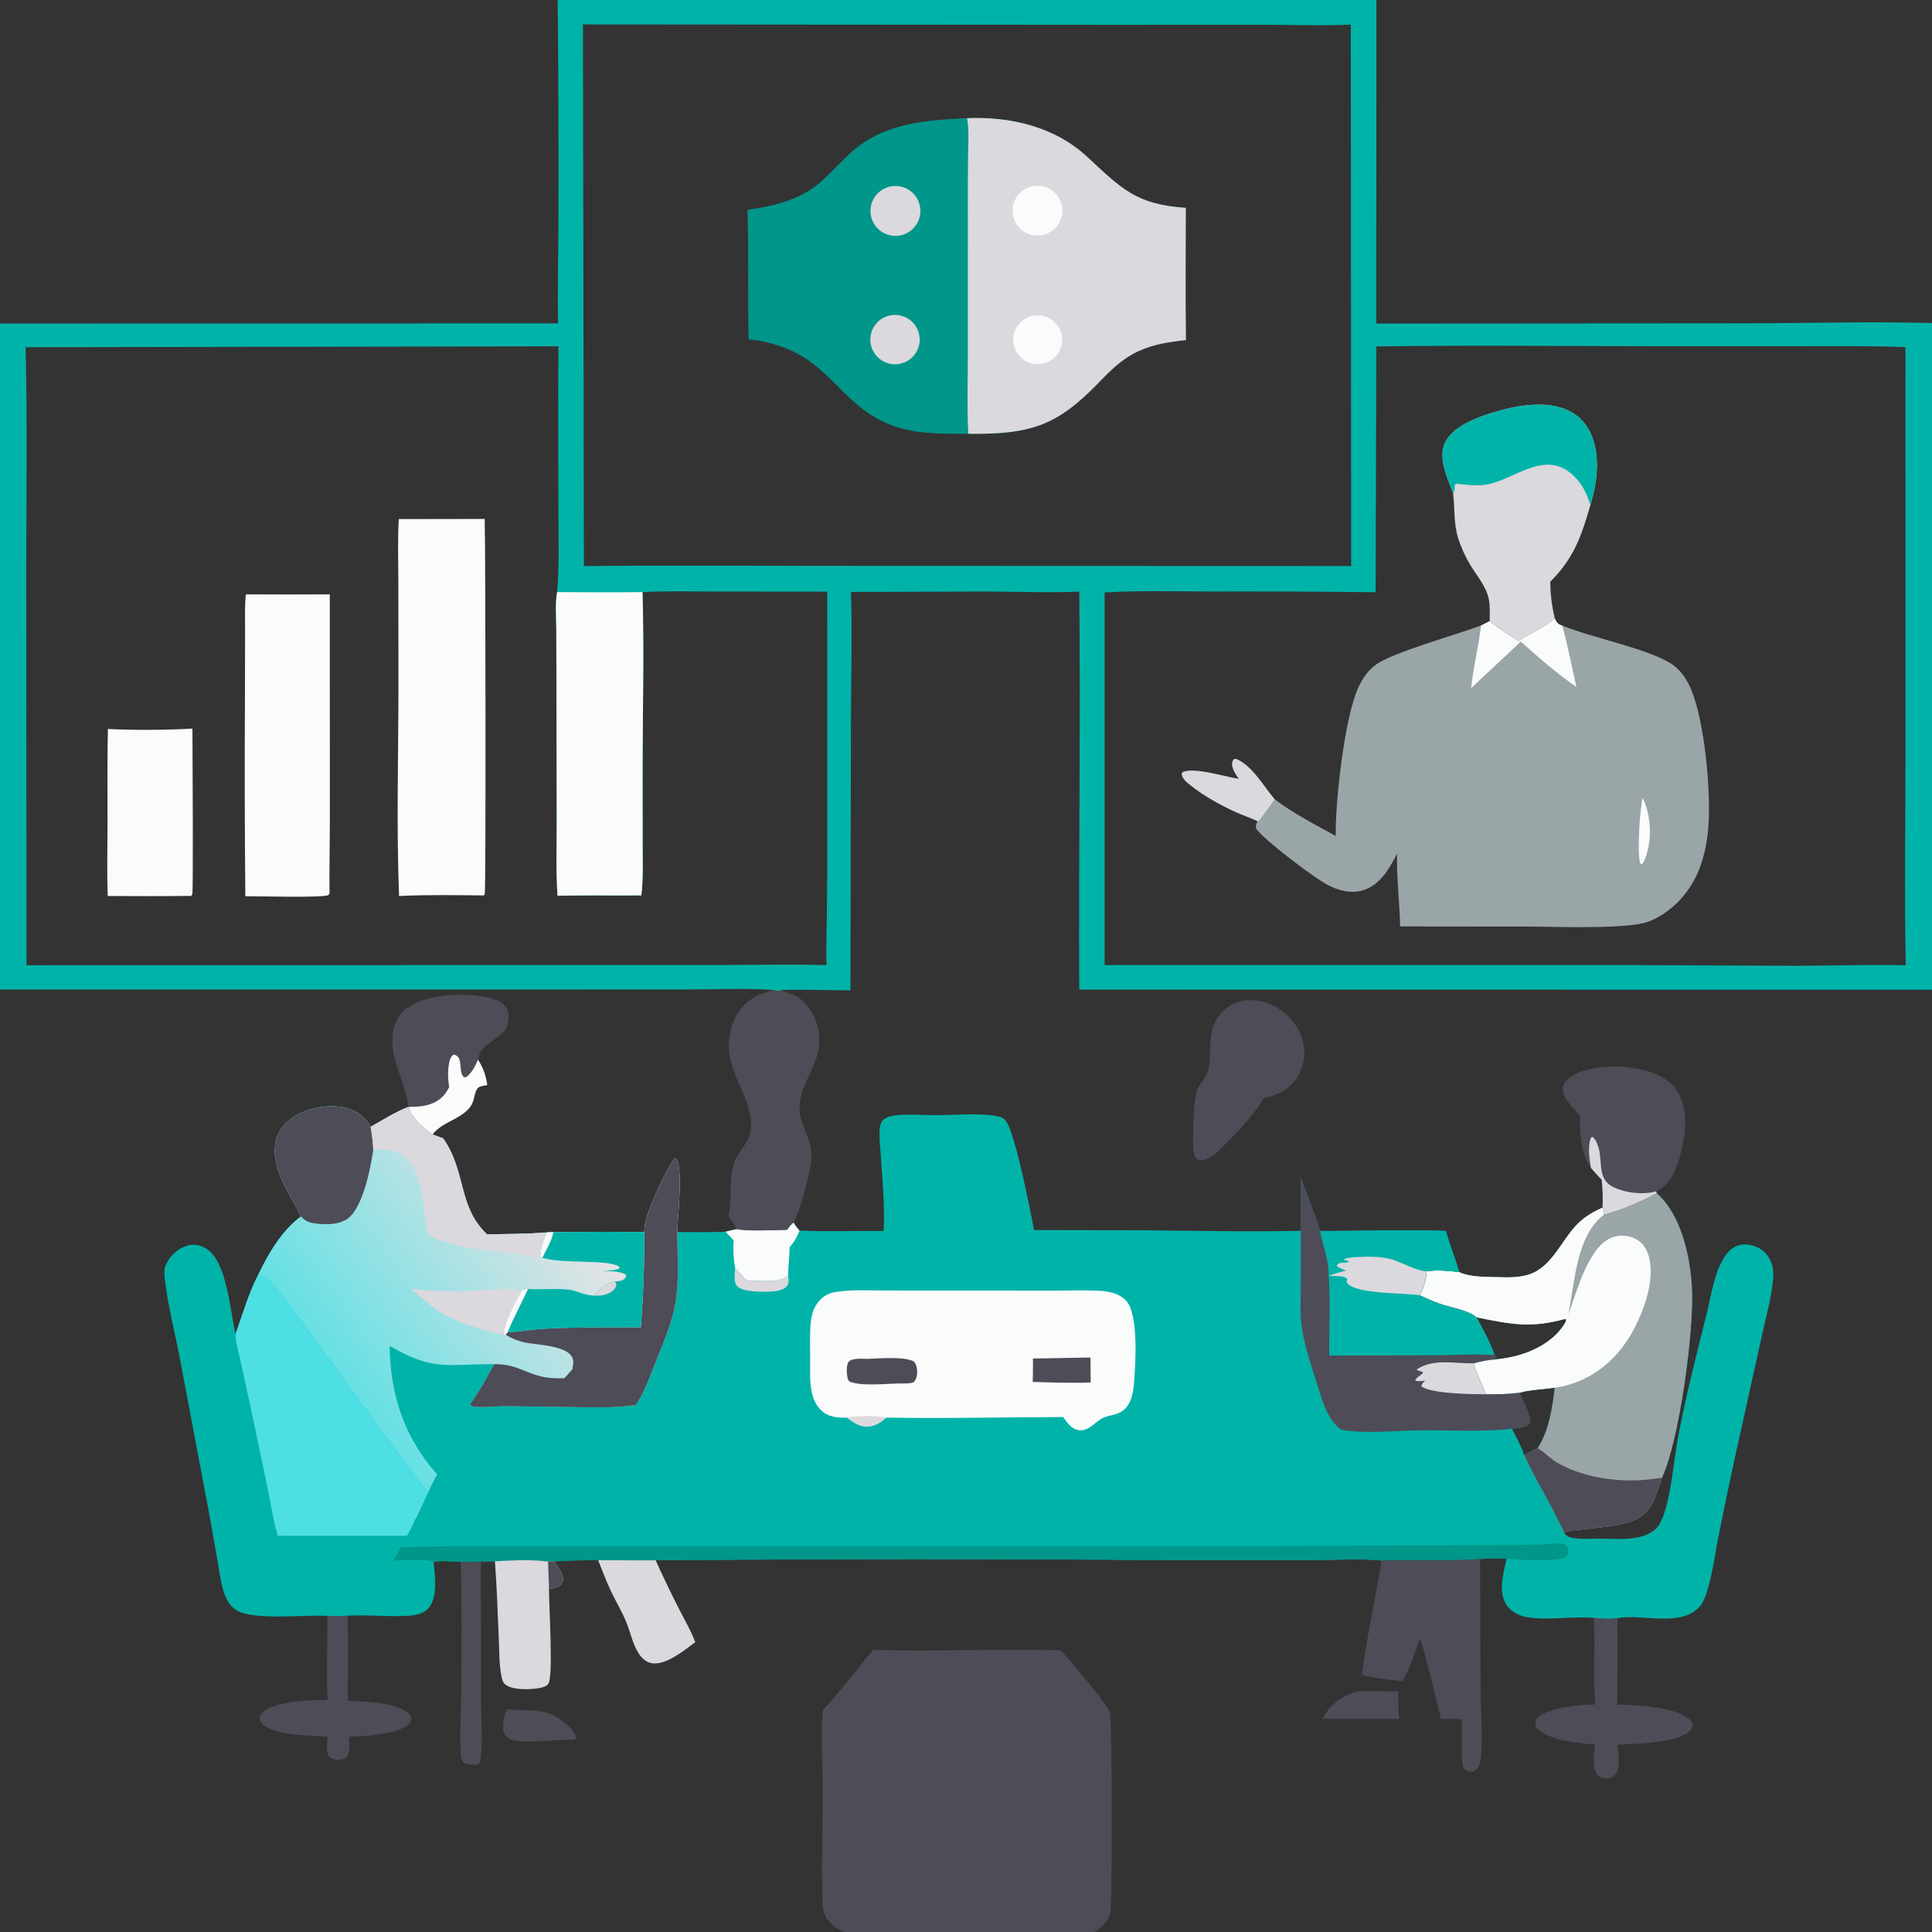 <?xml version="1.0" encoding="utf-8" ?><svg xmlns="http://www.w3.org/2000/svg" xmlns:xlink="http://www.w3.org/1999/xlink" width="12452" height="12452" viewBox="0 0 12452 12452"><rect x="0" y="0" width="12452" height="12452" fill="#333333" stroke="none"/><path fill="#00B3A9" transform="scale(12.16 12.16)" d="M295.592 0L729.542 0L729.448 171.499L923.997 171.362C957.261 171.319 990.758 170.351 1024 171.212L1024 524.579L572.025 524.521C571.655 454.215 572.751 383.87 572.036 313.573C555.729 314.229 539.189 313.587 522.863 313.524L451.031 313.745C451.79 337.148 451.032 360.839 451.016 384.271L450.77 524.934C438.563 524.881 426.27 524.369 414.075 524.769L413.778 525.147C412.246 525.242 411.042 525.022 409.553 524.668C394.399 523.675 378.722 524.459 363.526 524.454L272.966 524.483L0 524.5L0 171.455L295.812 171.409C295.37 153.798 295.963 136.019 295.986 118.389C296.107 78.925 295.976 39.462 295.592 0ZM729.109 313.895C699.621 313.561 670.13 313.431 640.64 313.507C622.328 313.494 603.742 312.922 585.465 314.011L585.467 511.514L866.871 511.519L952.512 511.889C971.678 511.823 990.953 511.176 1010.1 511.604C1009.34 474.647 1009.95 437.562 1009.95 400.59L1009.93 183.99C992.785 183.306 975.631 183.484 958.477 183.49L888.057 183.519C835.231 183.544 782.3 182.846 729.485 183.636L729.109 313.895ZM13.594 184.039C14.52 223.291 13.92 262.67 13.937 301.937L14.028 511.587L288.038 511.507L383.256 511.464C401.499 511.438 419.893 510.974 438.121 511.531C437.768 502.624 438.171 493.634 438.271 484.72C438.409 470.83 438.474 456.94 438.466 443.05L438.446 313.587L377.331 313.529C365.128 313.514 352.733 313.156 340.547 313.834C341.478 346.081 340.568 378.578 340.589 410.846L340.625 448.737C340.629 457.322 340.962 466.063 339.925 474.595C325.122 474.713 310.324 474.451 295.521 474.75C294.61 461.837 295.085 448.648 295.071 435.7L294.955 371.066L294.845 333.316C294.831 327.091 294.171 319.934 295.274 313.84C296.568 299.177 295.942 284.118 295.961 269.393C295.998 240.795 295.666 212.159 296.01 183.567L13.594 184.039ZM715.974 13.037C701.14 13.734 686.013 13.138 671.14 13.126L587.278 13.153L308.989 12.953L309.48 300.038C352.792 299.563 396.144 299.916 439.46 299.923L716.15 300.019L715.974 13.037Z"/><path fill="#9AA5A8" transform="scale(12.16 12.16)" d="M824.08 327.761C824.833 329.507 825.423 330.663 827.355 331.347C827.584 331.428 827.821 331.48 828.055 331.547L828.817 331.867C843.756 338.075 877.061 344.54 887.775 353.223C891.71 356.413 894.422 360.873 896.37 365.489C903.538 382.477 906.979 419.987 905.449 438.734C904.801 446.671 903.2 454.596 900.118 461.962C895.232 473.634 885.633 483.895 873.676 488.49C862.631 492.734 822.288 491.097 809.21 491.105L742.107 491.034C741.861 478.222 740.141 465.255 740.49 452.483C736.354 460.337 731.768 468.868 722.699 471.79C716.004 473.948 709.17 471.963 703.201 468.754C696.152 464.963 669.982 445.267 665.789 439.195C665.375 437.648 665.93 436.626 666.498 435.215L666.608 435.459L667.076 435.38C670.148 431.631 672.904 427.669 675.694 423.71C685.612 431.186 697.091 437.113 707.978 443.052C707.684 424.771 712.631 380.408 719.894 364.5C722.045 359.788 724.936 355.507 729.144 352.39C738.109 345.75 771.891 336.473 784.963 331.563L789.58 329.226C794.111 333.165 799.808 336.419 804.813 339.781C810.389 336.083 819.544 332.127 824.08 327.761Z"/><path fill="#FAFBFB" transform="scale(12.16 12.16)" d="M824.08 327.761C824.833 329.507 825.423 330.663 827.355 331.347C827.584 331.428 827.821 331.48 828.055 331.547C830.953 342.258 833.105 353.293 835.55 364.124C825.135 356.901 815.443 348.488 806.035 340.019C797.405 348.44 788.372 356.44 779.696 364.817C780.892 353.659 783.712 342.711 784.963 331.563L789.58 329.226C794.111 333.165 799.808 336.419 804.813 339.781C810.389 336.083 819.544 332.127 824.08 327.761Z"/><path fill="#FAFBFB" transform="scale(12.16 12.16)" d="M870.566 422.922C870.97 423.603 871.341 424.245 871.627 424.987C875.457 434.945 875.613 447.38 871.088 457.088L870.054 458.033L869.366 457.691C867.569 451.499 869.222 429.526 870.566 422.922Z"/><path fill="#DBD8DE" transform="scale(12.16 12.16)" d="M770.174 261.475C767.294 253.5 761.944 242.728 766.032 234.395C770.14 226.02 782.265 221.461 790.553 218.889C803.038 215.014 820.024 211.612 832.269 218.095C838.516 221.403 842.716 227.173 844.682 233.887C847.924 244.952 846.213 256.805 842.963 267.641C838.142 284.368 834.204 295.808 821.666 308.349C821.802 315.067 822.492 321.229 824.08 327.761C819.544 332.127 810.389 336.083 804.813 339.781C799.808 336.419 794.111 333.165 789.58 329.226C789.566 325.407 789.865 321.379 789.105 317.622C787.735 310.84 783.042 305.604 779.533 299.833C776.795 295.344 774.588 290.552 772.954 285.554C770.46 277.773 771.141 269.893 770.228 261.923L770.174 261.475Z"/><path fill="#00B3A9" transform="scale(12.16 12.16)" d="M770.174 261.475C767.294 253.5 761.944 242.728 766.032 234.395C770.14 226.02 782.265 221.461 790.553 218.889C803.038 215.014 820.024 211.612 832.269 218.095C838.516 221.403 842.716 227.173 844.682 233.887C847.924 244.952 846.213 256.805 842.963 267.641C841.29 262.856 839.803 258.796 836.498 254.818C821.216 236.423 804.961 252.962 789.263 256.594C783.592 257.906 777.526 256.918 771.797 256.379L771.1 256.976C771.027 258.316 771.051 259.677 770.491 260.922C770.404 261.116 770.28 261.291 770.174 261.475Z"/><path fill="#DBD8DE" transform="scale(12.16 12.16)" d="M656.627 412.773C655.166 410.983 653.58 408.382 653.144 406.097C652.869 404.657 653.094 403.562 653.894 402.37L655.168 402.24C663.573 405.505 670.012 417.082 675.694 423.71C672.904 427.669 670.148 431.631 667.076 435.38L666.608 435.459L666.498 435.215C662.763 433.485 658.816 432.176 655.054 430.483C647.074 426.892 638.008 421.842 631.164 416.389C629.026 414.687 626.581 412.843 626.269 410L627.061 409.108C633.565 406.596 649.15 411.719 656.627 412.773Z"/><path fill="#009689" transform="scale(12.16 12.16)" d="M512.592 62.623C535.698 61.739 559.023 67.141 576.253 83.137C594.624 100.193 602.098 108.328 628.493 110.181C628.491 133.529 628.269 156.897 628.553 180.242C619.849 181.202 611.314 182.44 603.294 186.176C594.723 190.17 588.67 196.226 582.196 202.94C559.666 226.303 545.414 230.184 513.203 229.935C500.847 229.836 488.468 230.254 476.48 226.682C446.772 217.829 441.85 192.339 412.291 183.097C407.278 181.529 402.065 180.195 396.799 179.971C396.241 157.054 396.879 134.113 396.205 111.201C410.515 109.287 425.131 105.594 436.022 95.541C447.047 85.363 452.71 76.707 467.165 70.456C481.592 64.218 497.121 63.389 512.592 62.623Z"/><path fill="#DBD8DE" transform="scale(12.16 12.16)" d="M512.592 62.623C535.698 61.739 559.023 67.141 576.253 83.137C594.624 100.193 602.098 108.328 628.493 110.181C628.491 133.529 628.269 156.897 628.553 180.242C619.849 181.202 611.314 182.44 603.294 186.176C594.723 190.17 588.67 196.226 582.196 202.94C559.666 226.303 545.414 230.184 513.203 229.935C512.495 215.538 512.988 200.888 512.986 186.468L513 105.856C512.973 97.947 513.011 90.038 513.112 82.13C513.189 75.71 513.715 68.959 512.592 62.623Z"/><path fill="#FAFBFB" transform="scale(12.16 12.16)" d="M546.813 98.781C551.492 97.659 556.41 99.168 559.656 102.72C562.901 106.271 563.962 111.305 562.425 115.864C560.887 120.423 556.995 123.788 552.262 124.649C545.217 125.931 538.431 121.372 536.955 114.365C535.48 107.358 539.85 100.449 546.813 98.781Z"/><path fill="#FAFBFB" transform="scale(12.16 12.16)" d="M548.102 167.245C555.125 166.201 561.683 170.995 562.82 178.004C563.956 185.013 559.248 191.634 552.255 192.862C547.649 193.671 542.964 191.938 539.991 188.328C537.019 184.717 536.22 179.786 537.899 175.422C539.578 171.057 543.476 167.933 548.102 167.245Z"/><path fill="#DBD8DE" transform="scale(12.16 12.16)" d="M472.507 98.729C479.635 97.591 486.36 102.373 487.625 109.479C488.89 116.585 484.229 123.395 477.146 124.787C472.451 125.71 467.623 124.026 464.519 120.384C461.416 116.742 460.519 111.708 462.175 107.219C463.832 102.729 467.782 99.483 472.507 98.729Z"/><path fill="#DBD8DE" transform="scale(12.16 12.16)" d="M469.962 167.681C474.393 166.091 479.337 167.003 482.909 170.07C486.48 173.137 488.13 177.886 487.229 182.506C486.328 187.127 483.015 190.908 478.552 192.408C471.749 194.695 464.373 191.076 462.018 184.296C459.662 177.516 463.206 170.104 469.962 167.681Z"/><path fill="#FAFBFB" transform="scale(12.16 12.16)" d="M211.369 275.127L256.901 275.059C257.353 289.522 257.599 472.068 256.938 473.757C256.819 474.059 256.606 474.316 256.441 474.595C241.541 474.465 226.388 474.181 211.512 474.908C210.057 437.231 211.197 399.276 211.195 361.567L211.132 307.802C211.109 296.948 210.744 285.963 211.369 275.127Z"/><path fill="#FAFBFB" transform="scale(12.16 12.16)" d="M130.284 315.029C145.123 315.108 159.963 315.11 174.803 315.034L174.836 432.8C174.84 446.387 174.506 459.957 174.652 473.547L173.995 474.479C169.795 475.919 137.145 475.016 130.035 475.013C129.698 439.466 129.632 403.916 129.836 368.368L129.896 335.127C129.906 328.46 129.67 321.67 130.284 315.029Z"/><path fill="#FAFBFB" transform="scale(12.16 12.16)" d="M57.172 386.362C70.342 387.078 88.853 386.972 102.003 386.178C102.011 394.906 102.521 472.643 101.915 474.011C101.777 474.322 101.528 474.572 101.335 474.852C86.622 475.024 71.832 474.97 57.117 474.915C56.608 462.622 56.977 450.191 56.99 437.882C57.008 420.717 56.827 403.522 57.172 386.362Z"/><path fill="#FAFBFB" transform="scale(12.16 12.16)" d="M295.274 313.84C310.357 313.87 325.468 314.054 340.547 313.834C341.478 346.081 340.568 378.578 340.589 410.846L340.625 448.737C340.629 457.322 340.962 466.063 339.925 474.595C325.122 474.713 310.324 474.451 295.521 474.75C294.61 461.837 295.085 448.648 295.071 435.7L294.955 371.066L294.845 333.316C294.831 327.091 294.171 319.934 295.274 313.84Z"/><path fill="#4D4C57" transform="scale(12.16 12.16)" d="M659.977 530.222C665.69 529.608 671.469 531.02 676.445 533.852C683.269 537.736 688.694 544.479 690.611 552.13C692.261 558.632 691.105 565.528 687.425 571.136C683.143 577.704 677.261 580.35 669.913 581.997C664.781 590.249 659.178 596.6 652.382 603.508C648.719 607.198 644.428 612.18 639.613 614.308C637.759 615.127 636.471 615.175 634.594 614.428C633.201 613.234 632.882 611.833 632.617 610.076C631.878 605.18 632.775 582.218 634.319 578.176C635.893 574.056 639.526 571.235 640.491 566.775C642.528 557.37 639.608 547.158 645.699 538.819C649.319 533.864 653.953 531.208 659.977 530.222Z"/><path fill="#4D4C57" transform="scale(12.16 12.16)" d="M268.415 905.985C276.756 906.877 286.935 905.431 294.369 909.669C297.867 911.663 304.468 916.664 305.214 920.748C305.359 921.542 305.029 921.609 304.559 922.158L303.104 922.106C294.576 921.889 279.157 924.255 271.827 922.295C270.005 921.808 268.396 920.824 267.49 919.123C265.499 915.382 267.271 909.785 268.415 905.985Z"/><path fill="#4D4C57" transform="scale(12.16 12.16)" d="M719.12 896.543C726.355 895.812 733.782 896.979 741.094 896.234C741.04 901.225 741.199 906.139 741.489 911.118C735.829 911.022 730.157 911.095 724.496 911.1L700.986 911.073C704.858 903.223 711.086 899.281 719.12 896.543Z"/><path fill="#00B3A9" transform="scale(12.16 12.16)" d="M159.529 644.726C153.56 632.478 143.197 619.414 146.195 604.807C147.363 599.118 151.163 594.796 156.005 591.802C163.646 587.075 174.5 585.068 183.261 587.233C189.366 588.743 193.339 591.928 196.45 597.26C202.895 593.599 209.526 589.385 216.435 586.687C218.478 592.935 224.009 597.587 229.212 601.311L234.887 603.359C247.377 621.391 242.468 639.287 258.127 654.245C268.66 654.071 279.359 654.056 289.86 653.227C290.979 653.062 292.203 653.124 293.338 653.091C309.382 652.88 325.428 652.856 341.472 653.017C341.639 650.26 342 647.67 342.796 645.021C344.793 638.373 353.516 618.841 357.706 613.946L358.516 614.032C362.089 620.555 359.153 644.289 358.992 653.011C367.475 653.003 376.031 653.224 384.504 652.858L390.488 651.448C397.052 652.769 409.892 651.874 417.141 651.839C418.195 650.419 419.114 648.931 420.652 647.995C421.529 649.666 422.53 650.87 423.807 652.253C438.618 652.849 453.541 652.353 468.371 652.442L468.413 651.599C468.978 639.159 467.701 626.069 466.933 613.627C466.627 608.671 465.86 603.44 466.242 598.501C466.389 596.598 466.744 594.908 468.193 593.563C469.933 591.948 472.441 591.424 474.722 591.156C481.544 590.355 489.32 591.087 496.245 591.054C505.292 591.012 514.826 590.218 523.811 590.973C526.626 591.209 531.062 591.541 532.916 593.799C538.079 600.086 546.094 641.85 548.101 651.973L605.773 652.068C633.64 652.348 661.601 652.974 689.464 652.363C689.381 642.976 689.656 633.529 689.377 624.154C692.91 633.554 696.57 642.928 699.728 652.463C721.852 652.574 744.228 651.677 766.317 652.47C768.361 659.834 771.27 666.854 773.372 674.167C774.042 674.588 773.801 674.477 774.677 674.807C780.411 676.969 787.833 676.768 793.906 676.941C799.341 677.097 805.1 677.23 810.336 675.535C822.986 671.44 827.764 656.672 836.777 648.089C840.574 644.474 844.699 642.219 849.433 640.05C849.916 641.43 850.028 642.421 850.069 643.857C859.887 641.365 869.133 637.055 878.14 632.488C891.114 643.995 895.716 665.612 896.733 682.093C898.102 704.286 890.104 763.704 880.836 783.295C878.116 791.251 875.845 801.04 867.628 805.076C859.627 809.007 847.584 809.513 838.747 810.614C835.715 810.992 831.718 810.98 828.992 812.406C830.876 814.782 832.431 815.069 835.453 815.393C839.486 815.825 843.68 815.492 847.734 815.51C856.95 815.551 869.311 817.082 877 810.89C880.103 808.391 881.852 803.177 882.894 799.407C886.411 786.678 887.235 773 889.743 760.019C893.864 738.694 899.257 717.703 904.512 696.639C907.059 686.426 908.547 673.782 914.788 665.07C917.317 661.54 921.026 659.374 925.438 659.592C929.365 659.786 933.263 661.426 935.875 664.387C939.273 668.238 940.228 672.537 939.817 677.521C938.96 687.943 935.864 698.539 933.675 708.765L919.352 773.43C916.402 787.099 913.55 800.789 910.796 814.499C909.112 823.279 907.915 832.372 905.506 840.98C904.282 845.352 902.903 850.039 899.309 853.083C888.591 862.16 868.816 855.208 857.267 857.709C853.223 858.352 848.879 857.948 844.826 857.553C833.132 856.449 820.701 859.127 809.225 857.1C805.007 856.354 800.968 854.333 798.539 850.699C793.861 843.7 796.852 833.818 798.529 826.255C793.959 825.617 789.103 826.015 784.52 826.338C767.053 827.524 749.695 826.583 732.253 827.112C721.144 825.919 706.763 826.929 695.331 826.928L617.237 826.898C527.329 826.202 437.417 826.239 347.509 827.009L317.045 827.005C309.264 826.921 301.483 827.105 293.715 827.559L290.483 827.684C281.168 826.435 271.669 827.082 262.316 827.513L254.957 827.616C251.362 827.847 247.848 828.003 244.247 827.842C240.599 827.69 233.087 826.978 229.865 827.931C230.431 835.052 232.18 846.247 227.33 852.115C224.534 855.499 220.189 856.162 216.054 856.416C205.501 857.065 194.92 855.72 184.289 856.391C180.76 856.654 177.095 856.463 173.551 856.462C161.392 855.708 136.101 858.926 126.147 853.909C122.215 851.926 120.14 848.27 118.764 844.225C116.881 838.687 116.235 832.544 115.209 826.787C113.298 816.066 111.482 805.316 109.419 794.623L95.346 720.045C92.644 706.064 88.945 691.784 87.297 677.649C86.923 674.437 86.937 672.186 88.449 669.257C90.635 665.025 94.787 661.49 99.392 660.19C103.065 659.153 106.14 659.902 109.366 661.868C120.29 668.528 121.991 695.046 124.85 707.086C128.719 696.142 131.793 685.295 137.198 674.929C142.358 664.122 149.717 651.866 159.529 644.726ZM792.187 718.26L793.425 720.485C795.617 720.194 797.823 719.908 799.993 719.482C811.093 717.303 822.919 711.734 829.118 701.905C829.779 700.858 830.197 700.211 829.916 698.965C811.116 704.134 801.138 701.917 782.574 698.21C786.125 704.673 789.725 711.294 792.187 718.26ZM807.952 771.256C810.238 769.901 812.692 768.767 815.061 767.559C820.951 758.361 822.923 746.159 824.062 735.488C818.791 736.316 809.832 736.697 805.326 738.189C806.691 742.011 811.848 750.559 810.781 754.199C809.511 755.875 808.43 756.369 806.419 756.637C804.743 756.861 803.058 756.987 801.381 757.207C803.646 761.763 806.268 766.462 807.952 771.256Z"/><defs><linearGradient id="gradient_0" gradientUnits="userSpaceOnUse" x1="175.472" y1="727.146" x2="300.351" y2="634.751"><stop offset="0" stop-color="#63E0E4"/><stop offset="1" stop-color="#E6E3E4"/></linearGradient></defs><path fill="url(#gradient_0)" transform="scale(12.16 12.16)" d="M159.529 644.726C153.56 632.478 143.197 619.414 146.195 604.807C147.363 599.118 151.163 594.796 156.005 591.802C163.646 587.075 174.5 585.068 183.261 587.233C189.366 588.743 193.339 591.928 196.45 597.26C202.895 593.599 209.526 589.385 216.435 586.687C218.478 592.935 224.009 597.587 229.212 601.311L234.887 603.359C247.377 621.391 242.468 639.287 258.127 654.245C268.66 654.071 279.359 654.056 289.86 653.227C290.979 653.062 292.203 653.124 293.338 653.091C309.382 652.88 325.428 652.856 341.472 653.017C341.639 650.26 342 647.67 342.796 645.021C344.793 638.373 353.516 618.841 357.706 613.946L358.516 614.032C362.089 620.555 359.153 644.289 358.992 653.011C358.975 665.243 360.103 678.799 357.974 690.867C356.041 701.829 351.042 713.051 346.916 723.355C344.138 730.291 341.355 738.61 336.976 744.67C325.295 746.386 313.237 745.948 301.468 745.736L268.366 745.299C263.246 745.256 254.517 746.366 249.992 745.291L249.159 744.479C251.424 740.808 253.902 737.263 256.109 733.562C258.163 730.115 259.892 726.357 262.139 723.045C235.862 722.919 230.189 726.976 206.422 713.349C207.088 739.875 214.088 761.419 231.718 781.521C227.166 789.439 223.95 798.028 219.677 806.098C219.036 800.999 225.344 795.664 226.032 790.299C205.992 764.188 186.971 737.259 167.279 710.878C160.601 701.932 154.222 692.196 147.049 683.676C145.567 681.915 142.062 678 139.984 677.177C139.825 677.114 139.652 677.089 139.487 677.042L138.702 676.818C138.483 676.757 138.263 676.702 138.044 676.644L137.198 674.929C142.358 664.122 149.717 651.866 159.529 644.726Z"/><path fill="#4D4C57" transform="scale(12.16 12.16)" d="M341.472 653.017C341.639 650.26 342 647.67 342.796 645.021C344.793 638.373 353.516 618.841 357.706 613.946L358.516 614.032C362.089 620.555 359.153 644.289 358.992 653.011C358.975 665.243 360.103 678.799 357.974 690.867C356.041 701.829 351.042 713.051 346.916 723.355C344.138 730.291 341.355 738.61 336.976 744.67C325.295 746.386 313.237 745.948 301.468 745.736L268.366 745.299C263.246 745.256 254.517 746.366 249.992 745.291L249.159 744.479C251.424 740.808 253.902 737.263 256.109 733.562C258.163 730.115 259.892 726.357 262.139 723.045C273.71 723.115 276.719 726.991 286.81 729.53C290.974 730.577 294.876 730.611 299.153 730.508L303.385 725.768C303.587 724.255 304.057 722.156 303.725 720.688C301.96 712.883 284.05 712.895 277.932 711.501C274.314 710.677 271.113 709.38 267.942 707.425L268.998 706.132C275.696 705.853 282.377 704.567 289.098 704.226C305.918 703.371 322.836 703.526 339.674 703.519C340.973 686.717 341.573 669.869 341.472 653.017Z"/><path fill="#4D4C57" transform="scale(12.16 12.16)" d="M159.529 644.726C153.56 632.478 143.197 619.414 146.195 604.807C147.363 599.118 151.163 594.796 156.005 591.802C163.646 587.075 174.5 585.068 183.261 587.233C189.366 588.743 193.339 591.928 196.45 597.26C197.164 601.34 197.66 605.307 197.844 609.444C196.444 619.185 192.38 639.682 184.523 645.713C179.772 649.36 172.186 649.227 166.5 648.378C163.522 647.934 161.491 646.988 159.529 644.726Z"/><path fill="#00B3A9" transform="scale(12.16 12.16)" d="M293.338 653.091C309.382 652.88 325.428 652.856 341.472 653.017C341.573 669.869 340.973 686.717 339.674 703.519C322.836 703.526 305.918 703.371 289.098 704.226C282.377 704.567 275.696 705.853 268.998 706.132C272.181 698.314 276.218 690.872 279.796 683.23L280.42 683.265C287.564 683.617 294.754 682.679 301.867 683.625C305.965 684.169 309.538 686.395 313.724 686.626C313.973 686.64 314.221 686.662 314.47 686.674C314.619 686.681 314.769 686.68 314.919 686.684C318.144 682.434 320.905 680.557 326.066 679.194C327.394 679.118 329.04 679.077 330.214 678.352C331.252 677.711 331.683 677.12 331.957 675.966C329.701 673.625 322.784 673.835 319.512 673.469C321.922 673.304 326.671 673.578 328.475 672.081L328.059 671.286C321.94 667.334 298.523 670.084 287.438 666.636L286.409 666.918C286.227 662.016 287.968 657.643 289.86 653.227C290.979 653.062 292.203 653.124 293.338 653.091Z"/><path fill="#DBD8DE" transform="scale(12.16 12.16)" d="M314.919 686.684C318.144 682.434 320.905 680.557 326.066 679.194C326.655 680.767 326.959 680.997 326.14 682.549C324.945 684.811 321.586 686.114 319.242 686.529C318.253 686.705 317.229 686.685 316.228 686.688C315.955 686.689 315.683 686.695 315.41 686.694C315.246 686.694 315.083 686.687 314.919 686.684Z"/><path fill="#FAFBFB" transform="scale(12.16 12.16)" d="M289.86 653.227C290.979 653.062 292.203 653.124 293.338 653.091C292.319 657.749 289.594 662.415 287.438 666.636L286.409 666.918C286.227 662.016 287.968 657.643 289.86 653.227Z"/><path fill="#DBD8DE" transform="scale(12.16 12.16)" d="M216.435 586.687C218.478 592.935 224.009 597.587 229.212 601.311L234.887 603.359C247.377 621.391 242.468 639.287 258.127 654.245C268.66 654.071 279.359 654.056 289.86 653.227C287.968 657.643 286.227 662.016 286.409 666.918C266.852 661.732 244.919 664.333 226.807 654.204C223.863 641.427 225.295 622.016 214.205 612.98C209.181 608.886 203.933 608.891 197.844 609.444C197.66 605.307 197.164 601.34 196.45 597.26C202.895 593.599 209.526 589.385 216.435 586.687Z"/><path fill="#DBD8DE" transform="scale(12.16 12.16)" d="M217.849 683.101C227.117 684.033 236.776 684.637 246.09 684.366C255.838 684.083 267.099 682.155 276.677 683.847L279.796 683.23C276.218 690.872 272.181 698.314 268.998 706.132L267.942 707.425L267.327 707.468C262.855 706.968 258.282 705.393 253.97 704.105C236.667 698.938 231.33 694.911 217.849 683.101Z"/><path fill="#FAFBFB" transform="scale(12.16 12.16)" d="M276.677 683.847L279.796 683.23C276.218 690.872 272.181 698.314 268.998 706.132L267.942 707.425L267.327 707.468C266.517 701.844 274.182 688.876 276.677 683.847Z"/><path fill="#9AA5A8" transform="scale(12.16 12.16)" d="M878.14 632.488C891.114 643.995 895.716 665.612 896.733 682.093C898.102 704.286 890.104 763.704 880.836 783.295C878.116 791.251 875.845 801.04 867.628 805.076C859.627 809.007 847.584 809.513 838.747 810.614C835.715 810.992 831.718 810.98 828.992 812.406C828.504 810.543 826.904 808.122 826.058 806.295C820.517 794.325 813.172 783.361 807.952 771.256C810.238 769.901 812.692 768.767 815.061 767.559C820.951 758.361 822.923 746.159 824.062 735.488C818.791 736.316 809.832 736.697 805.326 738.189C799.455 739.018 793.437 739.025 787.517 739.016C785.506 733.549 782.528 728.214 781.071 722.592C785.13 721.456 789.202 720.632 793.425 720.485C795.617 720.194 797.823 719.908 799.993 719.482C811.093 717.303 822.919 711.734 829.118 701.905C829.779 700.858 830.197 700.211 829.916 698.965C811.116 704.134 801.138 701.917 782.574 698.21C777.861 694.302 768.747 693.049 762.917 690.976C759.372 689.715 755.973 688.179 752.576 686.567C754.57 682.436 755.839 678.465 756.117 673.868C761.738 672.841 767.719 673.674 773.372 674.167C774.042 674.588 773.801 674.477 774.677 674.807C780.411 676.969 787.833 676.768 793.906 676.941C799.341 677.097 805.1 677.23 810.336 675.535C822.986 671.44 827.764 656.672 836.777 648.089C840.574 644.474 844.699 642.219 849.433 640.05C849.916 641.43 850.028 642.421 850.069 643.857C859.887 641.365 869.133 637.055 878.14 632.488Z"/><path fill="#FAFBFB" transform="scale(12.16 12.16)" d="M773.372 674.167C774.042 674.588 773.801 674.477 774.677 674.807C780.411 676.969 787.833 676.768 793.906 676.941C799.341 677.097 805.1 677.23 810.336 675.535C822.986 671.44 827.764 656.672 836.777 648.089C840.574 644.474 844.699 642.219 849.433 640.05C849.916 641.43 850.028 642.421 850.069 643.857C835.309 655.319 834.753 679.644 831.237 696.651C835.647 685.042 841.675 661.418 853.768 656.169C857.757 654.483 862.268 654.531 866.22 656.302C869.856 657.928 872.295 661.011 873.535 664.748C877.699 677.295 871.604 694.033 865.719 705.05C858.524 718.521 846.694 729.511 831.861 733.829C829.422 734.539 826.596 735.308 824.062 735.488C818.791 736.316 809.832 736.697 805.326 738.189C799.455 739.018 793.437 739.025 787.517 739.016C785.506 733.549 782.528 728.214 781.071 722.592C785.13 721.456 789.202 720.632 793.425 720.485C795.617 720.194 797.823 719.908 799.993 719.482C811.093 717.303 822.919 711.734 829.118 701.905C829.779 700.858 830.197 700.211 829.916 698.965C811.116 704.134 801.138 701.917 782.574 698.21C777.861 694.302 768.747 693.049 762.917 690.976C759.372 689.715 755.973 688.179 752.576 686.567C754.57 682.436 755.839 678.465 756.117 673.868C761.738 672.841 767.719 673.674 773.372 674.167Z"/><path fill="#4D4C57" transform="scale(12.16 12.16)" d="M815.061 767.559C815.185 767.638 815.311 767.716 815.434 767.797C818.833 770.006 821.671 773.074 825.15 775.124C837.732 782.538 854.298 785.241 868.717 784.586C872.813 784.4 876.777 783.696 880.836 783.295C878.116 791.251 875.845 801.04 867.628 805.076C859.627 809.007 847.584 809.513 838.747 810.614C835.715 810.992 831.718 810.98 828.992 812.406C828.504 810.543 826.904 808.122 826.058 806.295C820.517 794.325 813.172 783.361 807.952 771.256C810.238 769.901 812.692 768.767 815.061 767.559Z"/><path fill="#4D4C57" transform="scale(12.16 12.16)" d="M689.377 624.154C692.91 633.554 696.57 642.928 699.728 652.463C721.852 652.574 744.228 651.677 766.317 652.47C768.361 659.834 771.27 666.854 773.372 674.167C767.719 673.674 761.738 672.841 756.117 673.868C755.839 678.465 754.57 682.436 752.576 686.567C755.973 688.179 759.372 689.715 762.917 690.976C768.747 693.049 777.861 694.302 782.574 698.21C786.125 704.673 789.725 711.294 792.187 718.26L793.425 720.485C789.202 720.632 785.13 721.456 781.071 722.592C782.528 728.214 785.506 733.549 787.517 739.016C793.437 739.025 799.455 739.018 805.326 738.189C806.691 742.011 811.848 750.559 810.781 754.199C809.511 755.875 808.43 756.369 806.419 756.637C804.743 756.861 803.058 756.987 801.381 757.207C787.352 759.097 768.304 758.003 753.625 758.111C739.716 758.214 724.47 760.156 710.762 757.792C709.969 757.144 709.178 756.486 708.448 755.766C703.105 750.49 700.664 741.686 698.457 734.73C695.281 724.717 691.533 714.025 690.005 703.612C689.014 696.86 689.402 689.808 689.434 683.002C689.514 672.789 689.524 662.576 689.464 652.363C689.381 642.976 689.656 633.529 689.377 624.154Z"/><path fill="#00B3A9" transform="scale(12.16 12.16)" d="M699.728 652.463C721.852 652.574 744.228 651.677 766.317 652.47C768.361 659.834 771.27 666.854 773.372 674.167C767.719 673.674 761.738 672.841 756.117 673.868C755.839 678.465 754.57 682.436 752.576 686.567C755.973 688.179 759.372 689.715 762.917 690.976C768.747 693.049 777.861 694.302 782.574 698.21C786.125 704.673 789.725 711.294 792.187 718.26C781.762 717.461 771.086 718.272 760.638 718.361L704.543 718.466C704.373 704.525 705.231 690.199 704.245 676.313C704.594 667.843 701.2 660.58 699.728 652.463Z"/><path fill="#00B3A9" transform="scale(12.16 12.16)" d="M699.728 652.463C721.852 652.574 744.228 651.677 766.317 652.47C768.361 659.834 771.27 666.854 773.372 674.167C767.719 673.674 761.738 672.841 756.117 673.868C755.839 678.465 754.57 682.436 752.576 686.567C744.494 685.11 718.997 686.099 714.089 680.13C713.56 679.486 713.935 678.77 714.053 678.01L713.338 677.204C710.375 676.033 707.377 676.356 704.245 676.313C704.594 667.843 701.2 660.58 699.728 652.463Z"/><path fill="#DBD8DE" transform="scale(12.16 12.16)" d="M713.4 673.411C711.681 672.742 709.867 672.184 708.45 670.968C709.556 668.235 713.551 670.062 715.067 668.559L712.422 667.754L712.326 667.387C715.282 666.279 718.785 666.301 721.912 666.176C728.007 665.933 734.522 666.146 740.274 668.396C745.293 670.359 750.145 673.1 755.55 673.803C755.739 673.827 755.928 673.846 756.117 673.868C755.839 678.465 754.57 682.436 752.576 686.567C744.494 685.11 718.997 686.099 714.089 680.13C713.56 679.486 713.935 678.77 714.053 678.01L713.338 677.204C710.375 676.033 707.377 676.356 704.245 676.313C707.238 675.053 710.268 674.237 713.4 673.411Z"/><path fill="#DBD8DE" transform="scale(12.16 12.16)" d="M787.517 739.016C780.841 738.979 758.41 738.806 753.395 734.78C753.441 733.366 754.454 732.776 755.393 731.769C753.847 731.88 751.352 732.411 750.079 731.604C750.661 730.13 752.94 728.933 754.176 727.904L754.054 727.22C753.022 726.904 752.009 726.565 750.995 726.197L751.326 725.537C760.304 720.005 771.106 722.794 781.071 722.592C782.528 728.214 785.506 733.549 787.517 739.016Z"/><path fill="#4EDFE4" transform="scale(12.16 12.16)" d="M137.198 674.929L138.044 676.644C138.263 676.702 138.483 676.757 138.702 676.818L139.487 677.042C139.652 677.089 139.825 677.114 139.984 677.177C142.062 678 145.567 681.915 147.049 683.676C154.222 692.196 160.601 701.932 167.279 710.878C186.971 737.259 205.992 764.188 226.032 790.299C225.344 795.664 219.036 800.999 219.677 806.098C218.882 808.672 216.963 811.563 215.729 814.01L147.171 813.978C144.828 805.43 143.407 796.559 141.665 787.87L134.024 751.438L127.884 723.055C126.788 718.019 124.956 712.222 124.85 707.086C128.719 696.142 131.793 685.295 137.198 674.929Z"/><path fill="#009689" transform="scale(12.16 12.16)" d="M212.525 819.955C221.454 820.049 230.403 819.594 239.336 819.528L295.699 819.547L672.587 819.428L791.681 818.964C800.072 818.976 808.463 818.856 816.85 818.604C819.971 818.497 823.163 817.86 826.264 817.921C827.449 817.944 828.827 818.166 829.802 818.873C830.812 819.604 831.125 820.726 831.16 821.923C831.206 823.504 830.681 824.298 829.724 825.463C822.61 828.286 806.593 826.422 798.529 826.255C793.959 825.617 789.103 826.015 784.52 826.338C767.053 827.524 749.695 826.583 732.253 827.112C721.144 825.919 706.763 826.929 695.331 826.928L617.237 826.898C527.329 826.202 437.417 826.239 347.509 827.009L317.045 827.005C309.264 826.921 301.483 827.105 293.715 827.559L290.483 827.684C281.168 826.435 271.669 827.082 262.316 827.513L254.957 827.616C251.362 827.847 247.848 828.003 244.247 827.842C240.599 827.69 233.087 826.978 229.865 827.931C226.872 826.073 212.857 827.218 208.629 827.152C209.845 824.715 211.213 822.343 212.525 819.955Z"/><path fill="#FAFBFB" transform="scale(12.16 12.16)" d="M420.652 647.995C421.529 649.666 422.53 650.87 423.807 652.253C422.446 655.574 420.939 658.311 418.514 661.01C418.489 666.09 417.713 671.17 417.712 676.2C413.338 680.205 401.484 678.802 395.927 678.635C393.719 676.603 391.717 674.333 389.668 672.144C388.774 667.144 388.454 662.665 388.905 657.599C387.591 655.864 386.044 654.387 384.504 652.858L390.488 651.448C397.052 652.769 409.892 651.874 417.141 651.839C418.195 650.419 419.114 648.931 420.652 647.995Z"/><path fill="#DBD8DE" transform="scale(12.16 12.16)" d="M389.668 672.144C391.717 674.333 393.719 676.603 395.927 678.635C401.484 678.802 413.338 680.205 417.712 676.2C418.028 678.137 418.382 680.193 416.966 681.796C415.283 683.701 411.958 684.346 409.553 684.508C405.247 684.797 393.822 685.065 390.741 681.699C388.644 679.408 389.46 674.967 389.668 672.144Z"/><path fill="#FAFBFB" transform="scale(12.16 12.16)" d="M448.873 751.373L448.204 751.398C443.368 751.543 438.622 750.866 435.028 747.312C428.311 740.668 429.452 729.141 429.413 720.482C429.391 715.634 429.275 710.77 429.406 705.925C429.583 699.343 430.233 693.161 435.289 688.399C438.966 684.936 442.617 684.732 447.427 684.255C454.18 683.586 461.162 683.986 467.946 683.994L502.814 684.013L557.447 684.074C565.403 684.098 573.466 683.722 581.401 684.067C586.878 684.306 593.035 685.199 596.914 689.456C603.45 696.63 601.884 721.942 601.194 731.373C600.792 736.868 600.128 743.551 595.63 747.314C592.533 749.904 588.668 749.915 585.091 751.345C580.554 753.159 577.576 758.569 572.04 758.051C569.075 757.774 566.949 755.697 565.241 753.446C564.646 752.672 564.07 751.882 563.514 751.079C532.271 751.119 500.948 751.948 469.717 751.371C467.053 753.592 464.521 755.526 460.961 756.006C456.122 756.66 452.551 754.078 448.873 751.373Z"/><path fill="#DBD8DE" transform="scale(12.16 12.16)" d="M448.873 751.373C454.834 750.434 463.826 750.192 469.717 751.371C467.053 753.592 464.521 755.526 460.961 756.006C456.122 756.66 452.551 754.078 448.873 751.373Z"/><path fill="#4D4C57" transform="scale(12.16 12.16)" d="M460.159 720.229C466.039 719.986 479.724 718.866 484.521 721.718C485.612 723.219 486.014 724.627 486.088 726.489C486.183 728.846 485.907 730.833 484.293 732.611C481.813 733.568 478.606 733.234 475.964 733.274C469.317 733.422 456.091 734.824 450.236 732.231C449.569 731.533 449.334 730.95 449.154 730.022C448.757 727.962 448.451 723.412 449.896 721.738C451.766 719.573 457.471 720.28 460.159 720.229Z"/><path fill="#4D4C57" transform="scale(12.16 12.16)" d="M565.395 719.741L577.978 719.528L578.115 732.734C572.282 733.055 566.36 732.843 560.515 732.824L547.342 732.454C547.552 728.329 547.478 724.167 547.508 720.036C553.469 720 559.434 719.85 565.395 719.741Z"/><path fill="#4D4C57" transform="scale(12.16 12.16)" d="M462.758 874.514C495.944 875.377 529.214 873.862 562.374 874.707C567.511 880.836 585.953 901.814 588.193 907.571C589.59 911.16 589.479 1003.17 588.699 1012.04C588.307 1016.5 586.058 1019.45 582.691 1022.27C581.976 1022.88 581.238 1023.45 580.478 1024L447.369 1024C442.518 1021.67 438.753 1019.16 436.79 1013.87C435.806 1011.22 435.956 1007.57 435.884 1004.76C435.395 985.756 436.106 966.586 436.067 947.559C436.04 933.999 434.934 919.861 436.146 906.374C445.689 896.269 453.759 885.068 462.758 874.514Z"/><path fill="#4D4C57" transform="scale(12.16 12.16)" d="M409.553 524.668C411.042 525.022 412.246 525.242 413.778 525.147L414.075 524.769L414.784 525.109C417.154 526.231 419.765 526.844 422.096 528.046C426.69 530.413 430.872 536.539 432.507 541.234C439.255 560.615 424.97 570.118 423.806 585.918C423.221 593.858 427.352 599.078 429.258 606.257C430.124 609.516 430.252 612.829 429.886 616.167C429.225 622.186 424.082 641.243 421.332 646.749C421.121 647.173 420.894 647.589 420.652 647.995C419.114 648.931 418.195 650.419 417.141 651.839C409.892 651.874 397.052 652.769 390.488 651.448C389.345 649.01 387.662 646.809 386.149 644.587C388.125 635.55 386.191 625.852 388.841 617.164C391.105 609.742 398.074 605.478 398.128 596.987C398.251 578.077 380.631 565.313 388.118 543.263C390.47 536.336 395.591 530.111 402.374 527.245C404.495 526.348 406.967 526.009 408.973 524.978C409.168 524.878 409.36 524.771 409.553 524.668Z"/><path fill="#4D4C57" transform="scale(12.16 12.16)" d="M732.253 827.112C749.695 826.583 767.053 827.524 784.52 826.338L784.751 895.225C784.854 906.569 785.881 919.673 785.009 930.816C784.833 933.055 784.355 936.203 782.612 937.829C781.649 938.726 780.764 939.093 779.442 938.999C778.078 938.903 776.649 938.118 775.8 937.063C773.97 934.788 775.096 915.317 774.874 911.221C771.171 911.081 767.495 911.022 763.79 911.086C760.08 896.822 757.136 882.36 752.619 868.317C749.98 875.855 747.503 884.242 743.252 891.027C736.078 890.343 728.842 889.5 721.83 887.794C724.384 867.419 729.081 847.39 732.253 827.112Z"/><path fill="#4D4C57" transform="scale(12.16 12.16)" d="M837.472 591.222C833.825 587.473 828.041 582.138 828.384 576.401C828.508 574.331 829.956 572.727 831.533 571.529C840.382 564.799 855.608 564.433 866.105 566.127C874.22 567.437 883.257 570.475 888.34 577.315C893.552 584.327 893.913 594.911 892.489 603.272C891.006 611.979 888.31 624.323 880.597 629.777C879.722 630.396 878.787 630.933 877.856 631.462L878.14 632.488C869.133 637.055 859.887 641.365 850.069 643.857C850.028 642.421 849.916 641.43 849.433 640.05C849.574 635.164 849.504 630.129 848.923 625.275C846.949 623.251 845.073 621.187 843.243 619.033C837.678 611.191 837.334 600.527 837.472 591.222Z"/><path fill="#DBD8DE" transform="scale(12.16 12.16)" d="M843.243 619.033C842.45 613.767 841.44 608.416 843.125 603.22L843.837 602.526C845.415 603.208 846.344 605.673 846.911 607.205C849.847 615.144 846.043 624.874 855.27 629.261C861.839 632.384 870.814 633.357 877.856 631.462L878.14 632.488C869.133 637.055 859.887 641.365 850.069 643.857C850.028 642.421 849.916 641.43 849.433 640.05C849.574 635.164 849.504 630.129 848.923 625.275C846.949 623.251 845.073 621.187 843.243 619.033Z"/><path fill="#4D4C57" transform="scale(12.16 12.16)" d="M216.435 586.687C215.18 573.288 206.407 561.774 208.171 547.689C208.818 542.523 211.301 537.463 215.628 534.402C226.491 526.716 245.206 526.03 257.775 528.54C261.638 529.311 266.17 530.612 268.355 534.18C269.416 535.911 269.687 537.901 269.583 539.899C269.107 548.981 260.628 550.399 255.702 556.067C254.415 557.548 253.974 559.192 253.522 561.065L253.385 561.652C256.051 565.947 257.621 570.095 258.251 575.132C256.717 575.417 254.081 575.596 253.12 576.873C250.783 579.977 252.063 583.784 248.273 587.826C242.77 593.697 234.282 594.811 229.212 601.311C224.009 597.587 218.478 592.935 216.435 586.687Z"/><path fill="#FAFBFB" transform="scale(12.16 12.16)" d="M238.078 576.16C237.509 572.559 237.247 568.951 237.752 565.331C238.063 563.099 238.402 560.419 240.323 558.98C246.109 559.648 242.427 568.068 245.977 570.991L247.225 570.81C250.377 568.339 251.736 565.184 253.385 561.652C256.051 565.947 257.621 570.095 258.251 575.132C256.717 575.417 254.081 575.596 253.12 576.873C250.783 579.977 252.063 583.784 248.273 587.826C242.77 593.697 234.282 594.811 229.212 601.311C224.009 597.587 218.478 592.935 216.435 586.687C220.387 586.661 224.072 586.548 227.881 585.297C232.699 583.714 235.904 580.679 238.078 576.16Z"/><path fill="#4D4C57" transform="scale(12.16 12.16)" d="M844.826 857.553C848.879 857.948 853.223 858.352 857.267 857.709C857.404 872.969 857.365 888.229 857.15 903.488C867.244 903.653 886.974 904.496 895.041 910.922C896.39 911.997 896.954 912.968 897.134 914.715C896.867 915.707 896.593 916.438 895.886 917.189C889.543 923.924 866.661 924.235 857.374 924.733C857.645 928.203 858.179 932.002 857.86 935.468C857.656 937.693 857.057 940.203 855.12 941.569C853.606 942.636 851.504 942.751 849.74 942.382C848.318 942.085 847.09 941.301 846.301 940.071C843.939 936.392 844.734 928.88 845.454 924.708C836.606 923.775 824.48 923.059 816.916 917.861C815.481 916.875 813.87 915.374 813.747 913.516C813.663 912.241 814.274 911.265 815.119 910.38C820.307 904.948 838.417 903.443 845.475 903.408C844.305 888.208 845.617 872.793 844.826 857.553Z"/><path fill="#DBD8DE" transform="scale(12.16 12.16)" d="M262.316 827.513C271.669 827.082 281.168 826.435 290.483 827.684L293.715 827.559C295.566 830.3 299.272 834.75 298.201 838.234C297.728 839.774 296.407 840.747 294.958 841.273C293.669 841.74 292.351 841.992 291.001 842.194C290.853 849.896 293.435 888.758 290.605 892.499C289.585 893.848 287.496 894.429 285.911 894.712C281.055 895.58 271.897 895.982 267.876 892.857C266.324 891.651 266.033 889.833 265.688 888.003C264.527 881.825 264.669 875.05 264.376 868.769C263.736 855.031 263.396 841.219 262.316 827.513Z"/><path fill="#4D4C57" transform="scale(12.16 12.16)" d="M293.715 827.559C295.566 830.3 299.272 834.75 298.201 838.234C297.728 839.774 296.407 840.747 294.958 841.273C293.669 841.74 292.351 841.992 291.001 842.194C290.857 837.357 290.684 832.52 290.483 827.684L293.715 827.559Z"/><path fill="#4D4C57" transform="scale(12.16 12.16)" d="M173.551 856.462C177.095 856.463 180.76 856.654 184.289 856.391C184.612 871.412 184.399 886.472 184.322 901.495C193.468 901.873 207.081 902.11 215.092 907.037C216.717 908.037 217.639 909.013 218.052 910.935C217.871 912.062 217.637 912.817 216.811 913.651C211.093 919.43 192.665 920.23 184.932 920.537C185.001 923.41 185.73 928.116 184.197 930.597C183.387 931.907 181.902 932.456 180.445 932.64C178.508 932.885 176.14 932.762 174.686 931.282C172.4 928.957 173.444 923.493 173.619 920.554C164.257 919.756 147.534 920.13 139.965 914.548C138.72 913.63 137.65 912.382 137.581 910.761C137.523 909.408 138.173 908.398 139.137 907.528C145.567 901.723 165.02 900.861 173.673 901.107C172.756 886.335 173.727 871.27 173.551 856.462Z"/><path fill="#DBD8DE" transform="scale(12.16 12.16)" d="M317.045 827.005L347.509 827.009C351.48 835.759 355.646 844.421 360.003 852.985C362.889 858.662 366.314 864.424 368.504 870.392C362.899 874.589 353.051 882.712 345.589 881.569C342.484 881.094 340.142 878.863 338.491 876.322C335.146 871.173 334.057 864.588 331.622 858.951C329.362 853.721 326.416 848.78 323.961 843.637C321.367 838.201 319.287 832.588 317.045 827.005Z"/><path fill="#4D4C57" transform="scale(12.16 12.16)" d="M244.247 827.842C247.848 828.003 251.362 827.847 254.957 827.616C254.583 836.098 254.92 844.73 254.93 853.228L255.013 903.226C255.04 913.181 256.144 924.388 254.398 934.147C253.527 935.048 253.039 935.263 251.766 935.339C250.396 935.421 246.279 935.065 245.427 934C244.179 932.438 244.171 929.293 244.092 927.333C243.661 916.647 244.395 905.837 244.492 895.136C244.696 872.761 244.797 850.203 244.247 827.842Z"/></svg>
